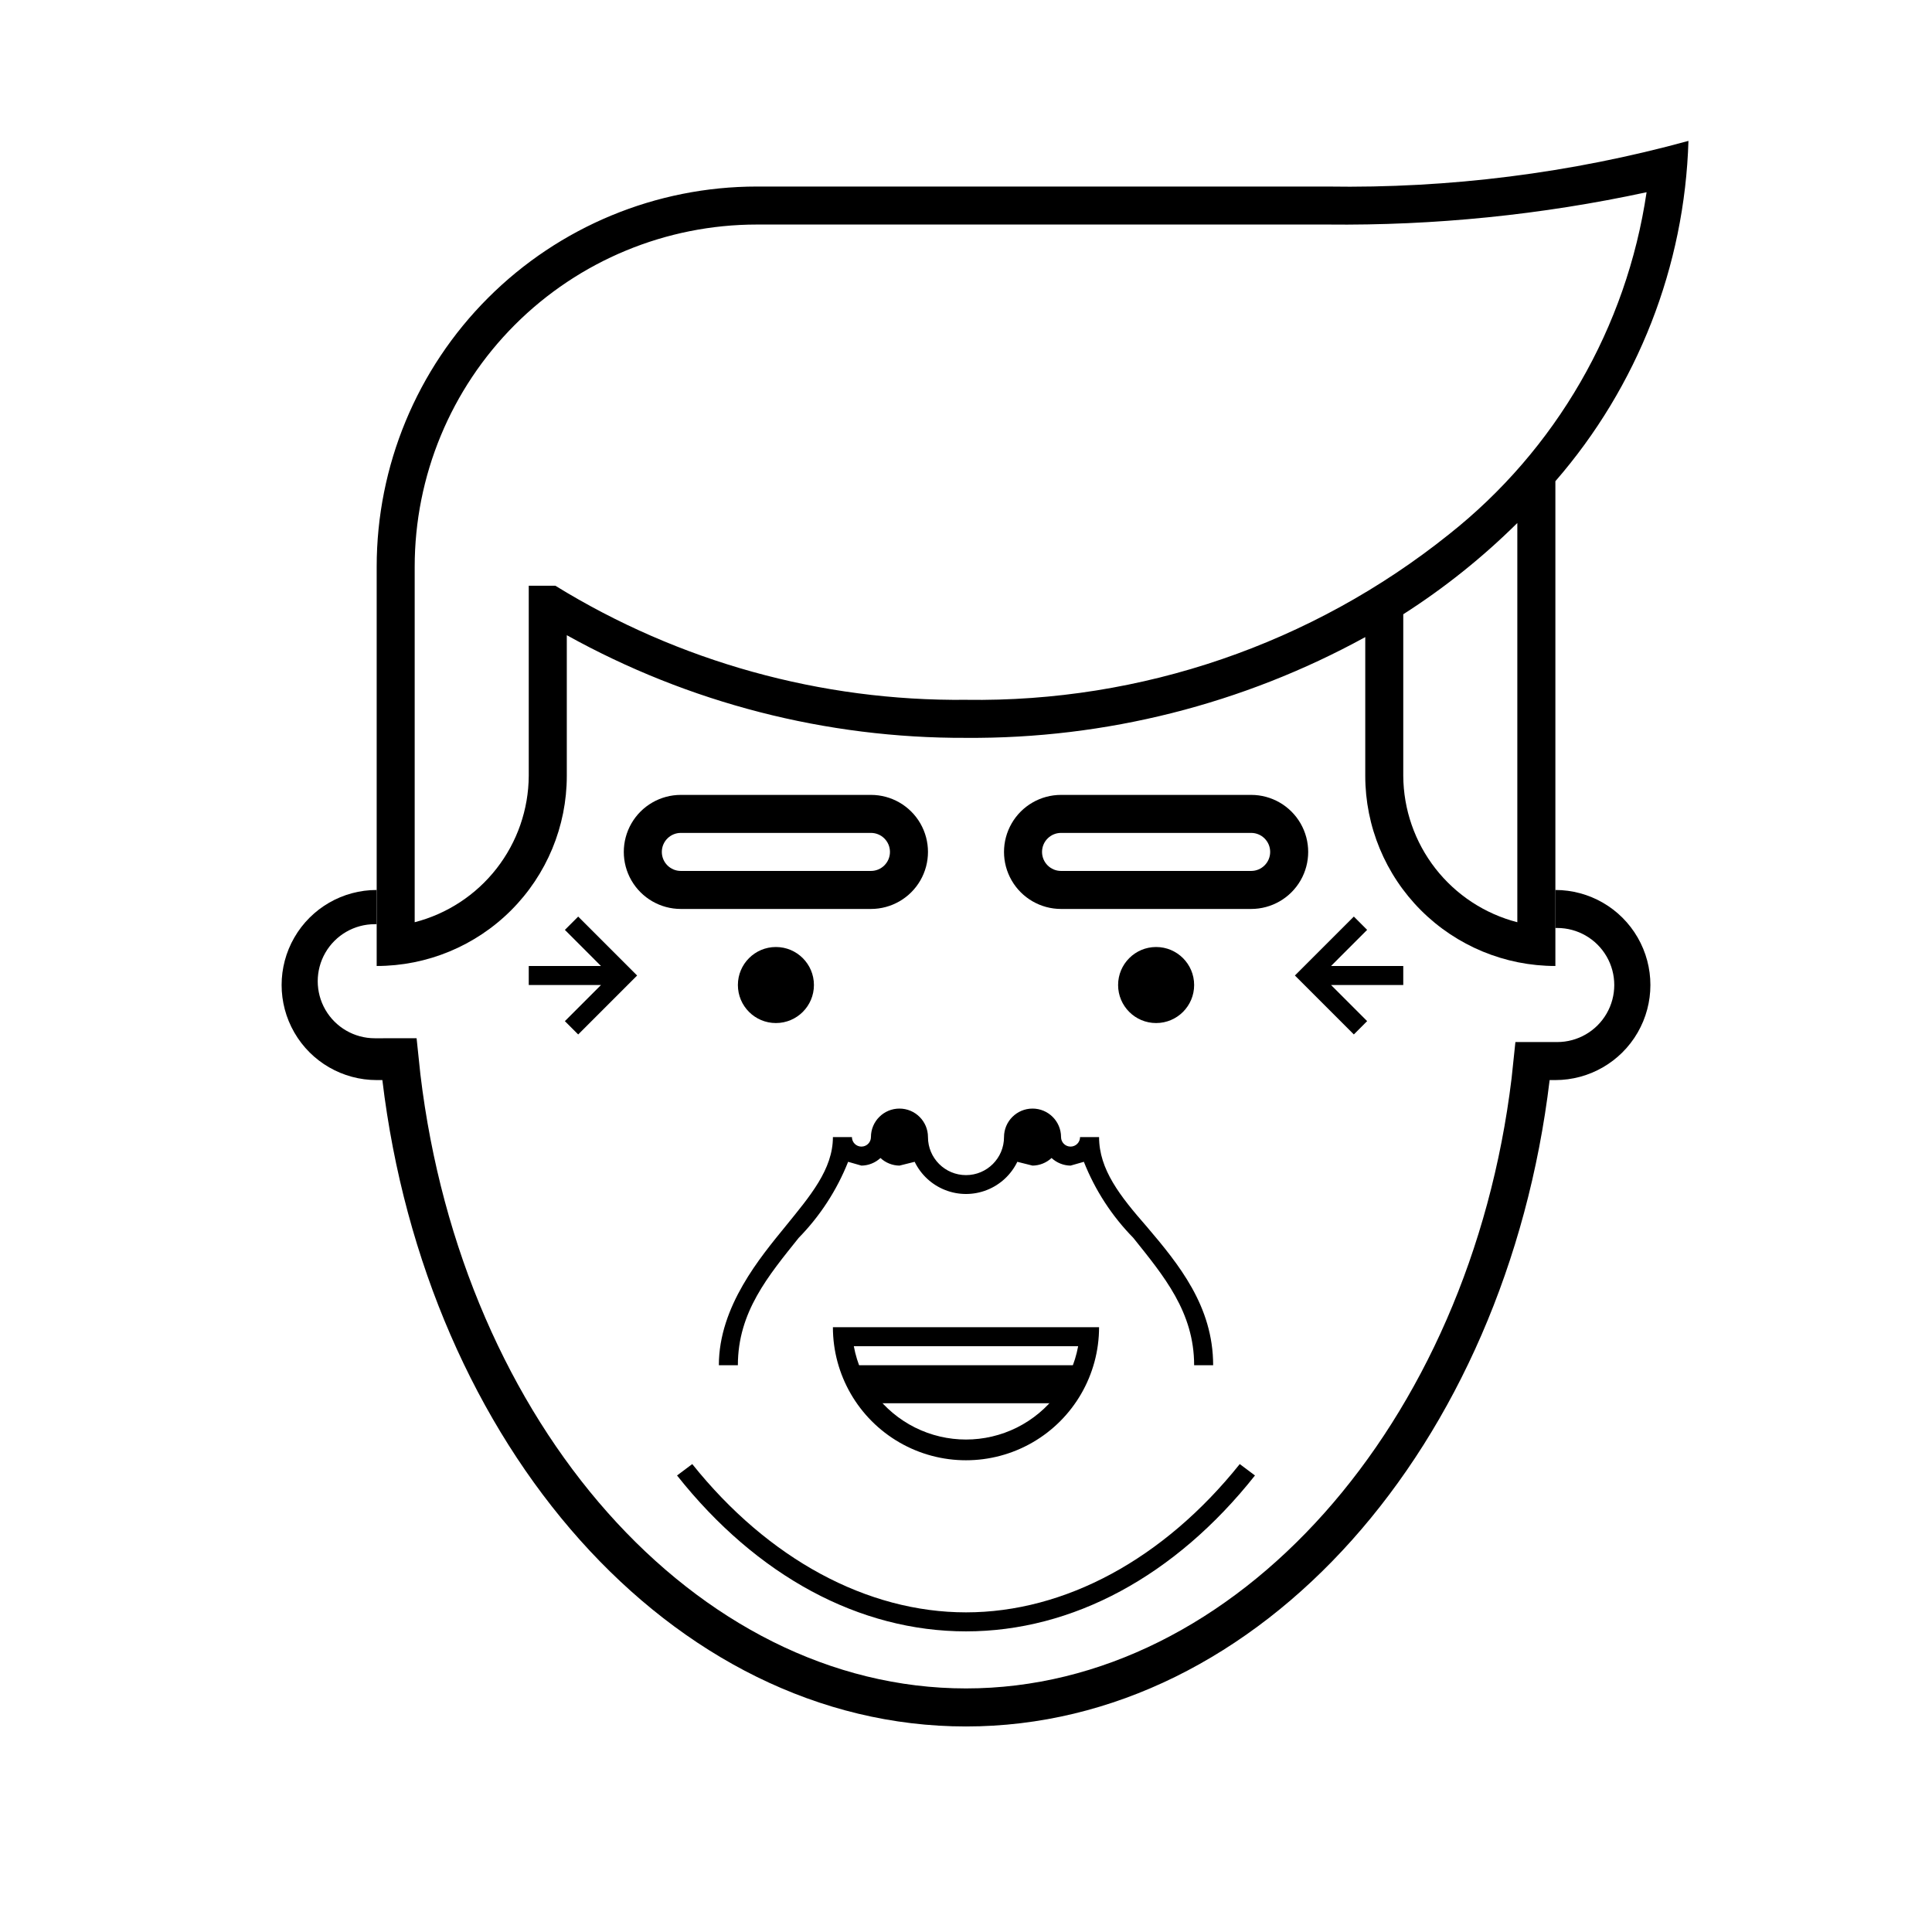 <?xml version="1.0" encoding="UTF-8"?>
<!-- Uploaded to: ICON Repo, www.svgrepo.com, Generator: ICON Repo Mixer Tools -->
<svg fill="#000000" width="800px" height="800px" version="1.1" viewBox="144 144 512 512" xmlns="http://www.w3.org/2000/svg">
 <g>
  <path d="m359.7 405.04c0 5.566-4.512 10.078-10.078 10.078-5.566 0-10.074-4.512-10.074-10.078 0-5.562 4.508-10.074 10.074-10.074 5.566 0 10.078 4.512 10.078 10.074"/>
  <path d="m460.46 405.04c0 5.566-4.512 10.078-10.078 10.078-5.562 0-10.074-4.512-10.074-10.078 0-5.562 4.512-10.074 10.074-10.074 5.566 0 10.078 4.512 10.078 10.074"/>
  <path d="m374.81 364.73c2.781 0 5.039 2.258 5.039 5.039s-2.258 5.039-5.039 5.039h-50.383c-2.781 0-5.035-2.258-5.035-5.039s2.254-5.039 5.035-5.039h50.383m0-10.078-50.383 0.004c-5.398 0-10.387 2.879-13.09 7.555-2.699 4.68-2.699 10.441 0 15.117 2.703 4.676 7.691 7.555 13.09 7.555h50.383c5.398 0 10.391-2.879 13.09-7.555 2.699-4.676 2.699-10.438 0-15.117-2.699-4.676-7.691-7.555-13.09-7.555z"/>
  <path d="m475.57 364.73c2.781 0 5.039 2.258 5.039 5.039s-2.258 5.039-5.039 5.039h-50.383c-2.781 0-5.035-2.258-5.035-5.039s2.254-5.039 5.035-5.039h50.383m0-10.078-50.383 0.004c-5.398 0-10.387 2.879-13.086 7.555-2.703 4.68-2.703 10.441 0 15.117 2.699 4.676 7.688 7.555 13.086 7.555h50.383c5.398 0 10.391-2.879 13.09-7.555 2.699-4.676 2.699-10.438 0-15.117-2.699-4.676-7.691-7.555-13.09-7.555z"/>
  <path d="m400 576.33c-28.215 0-55.418-14.609-76.578-41.312l4.031-3.023c20.152 25.191 46.352 39.297 72.547 39.297 26.199 0 52.395-14.105 72.547-39.297l4.031 3.023c-21.16 26.703-48.367 41.312-76.578 41.312z"/>
  <path d="m447.86 469.02c-7.055-8.062-12.594-15.113-12.594-23.68h-5.039c0 1.395-1.129 2.519-2.519 2.519s-2.519-1.125-2.519-2.519c0-4.172-3.383-7.555-7.555-7.555-4.176 0-7.559 3.383-7.559 7.555 0 5.566-4.512 10.078-10.074 10.078-5.566 0-10.078-4.512-10.078-10.078 0-4.172-3.383-7.555-7.559-7.555-4.172 0-7.555 3.383-7.555 7.555 0 1.395-1.129 2.519-2.519 2.519-1.391 0-2.519-1.125-2.519-2.519h-5.039c0 8.566-6.047 15.617-12.594 23.68-6.551 8.062-17.633 21.16-17.633 36.777h5.039c0-14.105 8.062-23.68 16.121-33.754 5.66-5.781 10.113-12.633 13.098-20.152l3.527 1.008c1.871-0.023 3.668-0.742 5.039-2.016 1.371 1.273 3.168 1.992 5.035 2.016l4.031-1.008c1.66 3.426 4.551 6.098 8.094 7.484 3.543 1.391 7.477 1.391 11.023 0 3.543-1.387 6.43-4.059 8.09-7.484l4.031 1.008c1.871-0.023 3.664-0.742 5.039-2.016 1.371 1.273 3.164 1.992 5.035 2.016l3.527-1.008c2.973 7.527 7.43 14.379 13.098 20.152 8.062 10.078 16.125 19.648 16.125 33.754h5.039c-0.004-15.617-9.07-26.699-17.637-36.777z"/>
  <path d="m293.7 390.43 9.57 9.574h-19.145v5.035h19.145l-9.57 9.574 3.527 3.527 15.617-15.621-15.617-15.617z"/>
  <path d="m515.88 400h-19.145l9.57-9.574-3.523-3.527-15.621 15.617 15.621 15.621 3.523-3.527-9.57-9.574h19.145z"/>
  <path d="m591.45 181.34c-31.172 8.547-63.402 12.617-95.723 12.094h-151.14c-26.723 0-52.352 10.613-71.25 29.512-18.895 18.895-29.512 44.527-29.512 71.25v105.8c13.363 0 26.176-5.309 35.625-14.758 9.449-9.449 14.758-22.262 14.758-35.625v-37.281c32.355 17.977 68.785 27.348 105.8 27.207 36.965 0.27 73.387-8.922 105.8-26.703v36.777c0 13.363 5.309 26.176 14.758 35.625 9.449 9.449 22.262 14.758 35.625 14.758v-128.47c21.805-25.094 34.266-56.953 35.266-90.184zm-300.27 117.89h-7.055v50.379c-0.051 8.895-3.043 17.523-8.512 24.543-5.465 7.016-13.102 12.027-21.715 14.25v-94.211c0-24.051 9.555-47.117 26.559-64.125 17.008-17.008 40.074-26.562 64.125-26.562h151.14c28.445 0.312 56.836-2.562 84.641-8.562-5.281 35.797-24.02 68.23-52.398 90.684-36.27 29.031-81.516 44.527-127.96 43.832-38.402 0.391-76.129-10.09-108.82-30.227zm224.7 50.379v-42.824c10.902-6.969 21.035-15.074 30.227-24.184v105.8c-8.613-2.223-16.246-7.234-21.715-14.25-5.469-7.019-8.461-15.648-8.512-24.543z"/>
  <path d="m556.18 379.85v10.078h0.504v-0.004c5.398 0 10.391 2.883 13.09 7.559 2.699 4.676 2.699 10.438 0 15.113-2.699 4.676-7.691 7.559-13.09 7.559h-11.086l-1.008 9.574c-11.082 91.691-73.051 161.72-144.59 161.72-71.543 0-133.51-70.027-144.59-162.73l-1.008-9.574-11.086 0.004c-5.398 0-10.387-2.883-13.09-7.559-2.699-4.676-2.699-10.438 0-15.113 2.703-4.676 7.691-7.559 13.09-7.559h0.504v-9.066c-9 0-17.316 4.801-21.812 12.594-4.5 7.793-4.5 17.395 0 25.191 4.496 7.793 12.812 12.594 21.812 12.594h1.512c11.59 96.73 76.578 171.3 154.67 171.3 78.09 0 143.08-74.566 154.67-171.3h1.512c9 0 17.316-4.801 21.816-12.594 4.5-7.797 4.5-17.398 0-25.191-4.5-7.793-12.816-12.594-21.816-12.594z"/>
  <path d="m429.72 500.76c-1.727 9.336-7.738 17.316-16.23 21.555-8.496 4.234-18.488 4.234-26.984 0-8.496-4.238-14.508-12.219-16.234-21.555h59.449m5.543-5.039h-70.535c0 12.598 6.723 24.242 17.633 30.543 10.914 6.297 24.355 6.297 35.27 0 10.91-6.301 17.633-17.945 17.633-30.543z"/>
  <path d="m430.23 505.8h-60.457l5.039 10.078h50.379z"/>
 </g>
</svg>